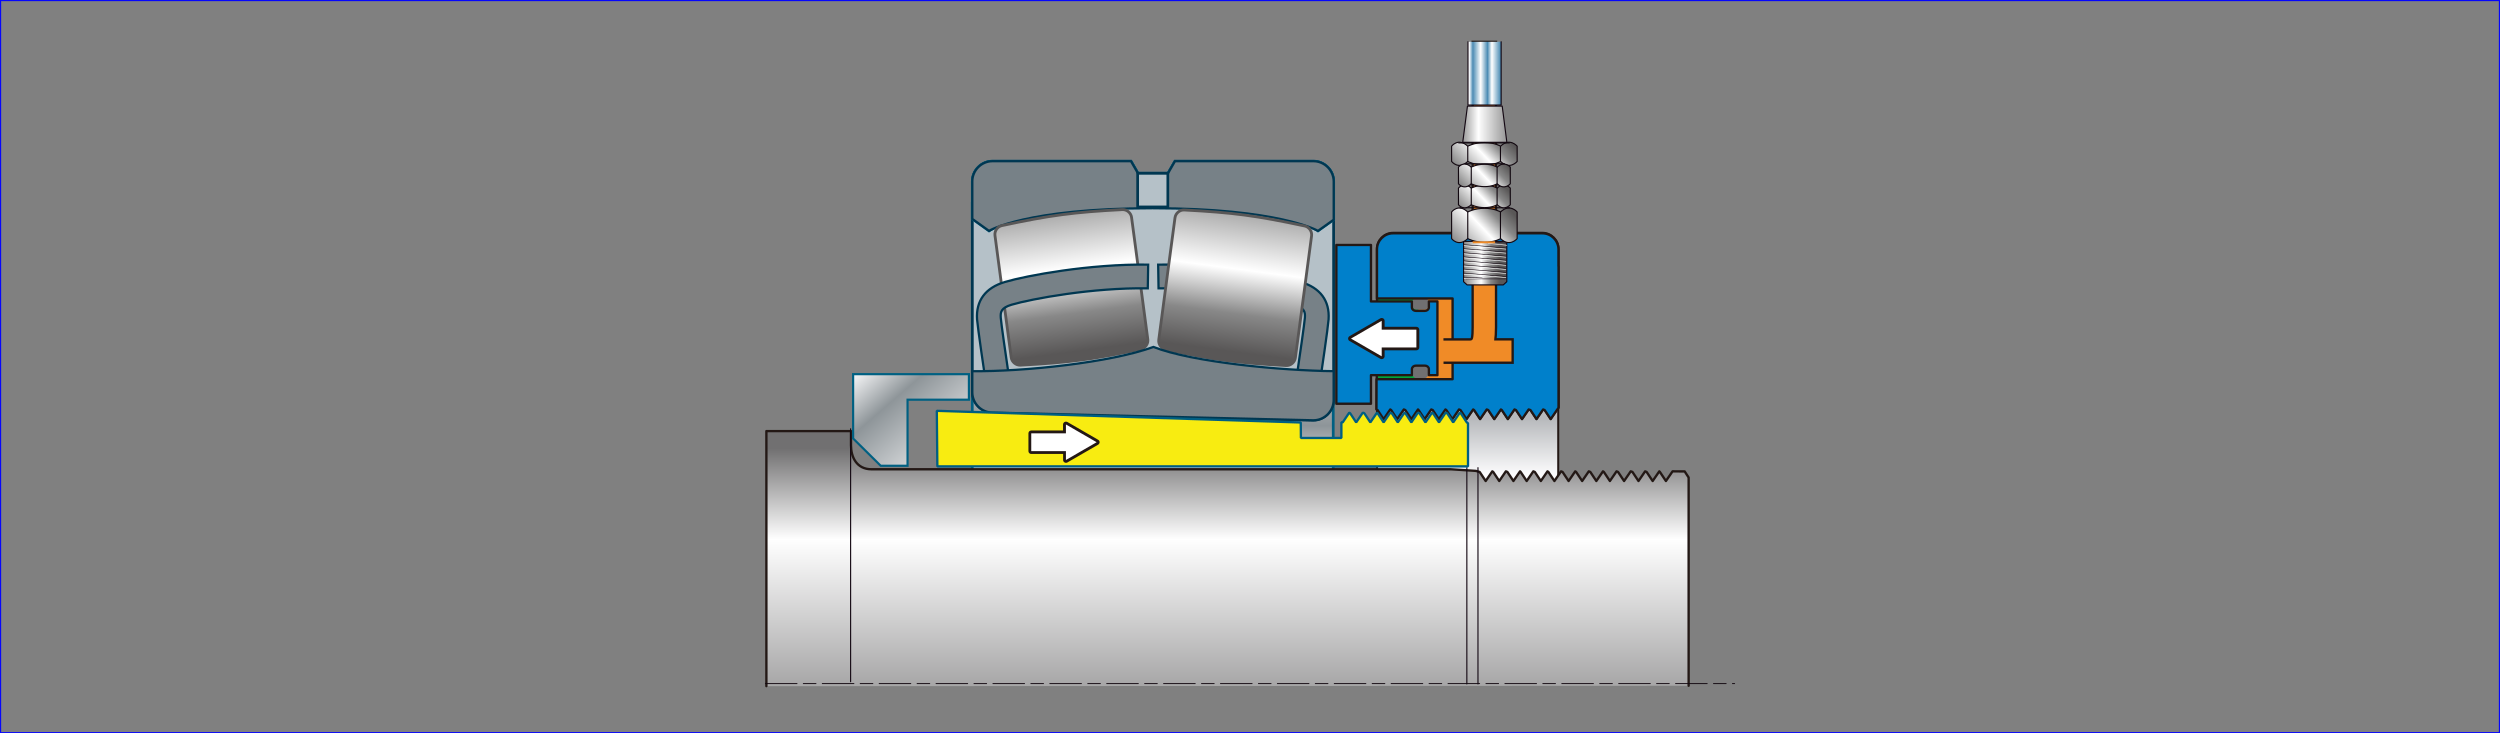 <?xml version="1.0" encoding="utf-8"?>
<!-- Generator: Adobe Illustrator 22.1.0, SVG Export Plug-In . SVG Version: 6.00 Build 0)  -->
<svg version="1.1" xmlns="http://www.w3.org/2000/svg" xmlns:xlink="http://www.w3.org/1999/xlink" x="0px" y="0px"
	 viewBox="0 0 3280 962" style="enable-background:new 0 0 3280 962;" xml:space="preserve">
<rect x="0" y="0" width="3280" height="962" fill="#808080" stroke="none"/>
<style type="text/css">
	.st0{fill:none;stroke:#0606FC;stroke-width:3;stroke-miterlimit:10;}
	.st1{clip-path:url(#SVGID_2_);fill:url(#SVGID_3_);}
	.st2{fill:none;stroke:#006082;stroke-width:3.567;}
	.st3{clip-path:url(#SVGID_5_);fill:url(#SVGID_6_);}
	.st4{fill:none;stroke:#231815;stroke-width:2.671;stroke-linecap:round;stroke-linejoin:round;}
	.st5{clip-path:url(#SVGID_8_);fill:url(#SVGID_9_);}
	.st6{clip-path:url(#SVGID_11_);fill:none;stroke:#231815;stroke-width:3.106;stroke-linecap:round;stroke-linejoin:round;}
	.st7{clip-path:url(#SVGID_13_);}
	.st8{clip-path:url(#SVGID_15_);fill:url(#SVGID_16_);}
	.st9{fill:none;stroke:#130712;stroke-width:1.488;stroke-linecap:round;stroke-linejoin:round;}
	.st10{clip-path:url(#SVGID_18_);}
	.st11{clip-path:url(#SVGID_20_);fill:url(#SVGID_21_);}
	.st12{clip-path:url(#SVGID_23_);}
	.st13{clip-path:url(#SVGID_25_);fill:url(#SVGID_26_);}
	
		.st14{fill:none;stroke:#120810;stroke-width:1.244;stroke-linecap:round;stroke-linejoin:bevel;stroke-dasharray:41.467,8.292,16.583,8.292;}
	.st15{clip-path:url(#SVGID_28_);fill:#00A73C;}
	.st16{clip-path:url(#SVGID_28_);fill:none;stroke:#231815;stroke-width:3.106;stroke-linecap:round;stroke-linejoin:round;}
	.st17{clip-path:url(#SVGID_28_);fill:none;stroke:#F08B27;stroke-width:29.756;}
	.st18{clip-path:url(#SVGID_28_);fill:#717071;}
	.st19{clip-path:url(#SVGID_28_);fill:#0080CB;}
	.st20{clip-path:url(#SVGID_28_);fill:#B5C1C8;}
	.st21{clip-path:url(#SVGID_28_);fill:none;stroke:#003751;stroke-width:3.567;}
	.st22{clip-path:url(#SVGID_28_);fill:#A8C3D9;}
	.st23{clip-path:url(#SVGID_28_);fill:none;stroke:#006082;stroke-width:3.567;}
	.st24{clip-path:url(#SVGID_28_);fill:#778187;}
	.st25{clip-path:url(#SVGID_28_);fill:none;stroke:#003751;stroke-width:2.976;}
	.st26{clip-path:url(#SVGID_30_);fill:url(#SVGID_31_);}
	.st27{clip-path:url(#SVGID_33_);fill:none;stroke:#595757;stroke-width:3.724;}
	.st28{clip-path:url(#SVGID_35_);fill:url(#SVGID_36_);}
	.st29{clip-path:url(#SVGID_38_);fill:none;stroke:#595757;stroke-width:3.724;}
	.st30{clip-path:url(#SVGID_38_);fill:#778187;}
	.st31{clip-path:url(#SVGID_38_);fill:none;stroke:#003751;stroke-width:2.976;}
	.st32{clip-path:url(#SVGID_38_);fill:#F8EC11;}
	.st33{clip-path:url(#SVGID_38_);fill:none;stroke:#005F83;stroke-width:3.054;stroke-linecap:round;stroke-linejoin:bevel;}
	.st34{clip-path:url(#SVGID_38_);fill:#FFFFFF;}
	.st35{clip-path:url(#SVGID_38_);fill:#231815;}
	.st36{clip-path:url(#SVGID_40_);fill:url(#SVGID_41_);}
	.st37{fill:none;stroke:#006082;stroke-width:2.862;}
	.st38{clip-path:url(#SVGID_43_);fill:#F08B27;}
	.st39{clip-path:url(#SVGID_43_);fill:none;stroke:#231815;stroke-width:3.106;stroke-miterlimit:10;}
	.st40{clip-path:url(#SVGID_43_);}
	.st41{clip-path:url(#SVGID_45_);}
	.st42{clip-path:url(#SVGID_47_);fill:url(#SVGID_48_);}
	.st43{clip-path:url(#SVGID_45_);fill:none;stroke:#130712;stroke-width:1.488;stroke-linecap:round;stroke-linejoin:round;}
	.st44{clip-path:url(#SVGID_50_);fill:url(#SVGID_51_);}
	.st45{clip-path:url(#SVGID_45_);fill:none;stroke:#130712;stroke-width:1.488;stroke-linecap:round;stroke-linejoin:bevel;}
	.st46{clip-path:url(#SVGID_53_);fill:url(#SVGID_54_);}
	.st47{clip-path:url(#SVGID_56_);fill:none;stroke:#120810;stroke-width:1.488;stroke-linecap:round;stroke-linejoin:bevel;}
	.st48{clip-path:url(#SVGID_45_);fill:none;stroke:#120810;stroke-width:1.488;stroke-linecap:round;stroke-linejoin:bevel;}
	.st49{clip-path:url(#SVGID_58_);fill:url(#SVGID_59_);}
	.st50{clip-path:url(#SVGID_61_);fill:none;stroke:#120810;stroke-width:1.488;stroke-linecap:round;stroke-linejoin:bevel;}
	.st51{clip-path:url(#SVGID_45_);fill:none;stroke:#130712;stroke-width:0.74;stroke-linecap:round;stroke-linejoin:bevel;}
	.st52{clip-path:url(#SVGID_63_);fill:url(#SVGID_64_);}
	.st53{clip-path:url(#SVGID_66_);fill:none;stroke:#120810;stroke-width:1.488;stroke-linecap:round;stroke-linejoin:bevel;}
	.st54{clip-path:url(#SVGID_68_);fill:url(#SVGID_69_);}
	.st55{clip-path:url(#SVGID_71_);fill:none;stroke:#120810;stroke-width:1.488;stroke-linecap:round;stroke-linejoin:bevel;}
	.st56{clip-path:url(#SVGID_45_);fill:none;stroke:#130712;stroke-width:0.74;stroke-linecap:round;stroke-linejoin:round;}
	.st57{clip-path:url(#SVGID_45_);fill:none;stroke:#FFFFFF;stroke-width:0.74;stroke-linecap:round;stroke-linejoin:round;}
	.st58{clip-path:url(#SVGID_73_);fill:url(#SVGID_74_);}
	.st59{clip-path:url(#SVGID_45_);fill:#F08B27;}
	.st60{clip-path:url(#SVGID_45_);fill:none;stroke:#F08B27;stroke-width:2.602;stroke-linejoin:round;}
	.st61{clip-path:url(#SVGID_43_);fill:#FFFFFF;}
	.st62{clip-path:url(#SVGID_43_);fill:#231815;}
</style>
<g id="图层_1">
	<g id="图层_2_1_">
		<rect class="st0" width="3280" height="962"/>
	</g>
</g>
<g id="图层_2">
	<g>
		<g>
			<defs>
				<polygon id="SVGID_1_" points="1275.7,266.7 1275.7,668.4 1275.7,668.4 1749.3,668.4 1749.3,266.7 1749.3,266.7 				"/>
			</defs>
			<clipPath id="SVGID_2_">
				<use xlink:href="#SVGID_1_"  style="overflow:visible;"/>
			</clipPath>
			
				<linearGradient id="SVGID_3_" gradientUnits="userSpaceOnUse" x1="-4787.701" y1="1601.897" x2="-4779" y2="1601.897" gradientTransform="matrix(-0.63 58.359 58.359 0.63 -94988.383 278693.656)">
				<stop  offset="0" style="stop-color:#8E9599"/>
				<stop  offset="0.197" style="stop-color:#FBFBFC"/>
				<stop  offset="0.511" style="stop-color:#8E9599"/>
				<stop  offset="0.663" style="stop-color:#FBFBFC"/>
				<stop  offset="0.944" style="stop-color:#6F7175"/>
				<stop  offset="1" style="stop-color:#6F7175"/>
			</linearGradient>
			<polygon class="st1" points="1753.6,266.7 1749.2,673.5 1271.3,668.4 1275.7,261.6 			"/>
		</g>
		<rect x="1275.6" y="266.7" class="st2" width="473.6" height="401.7"/>
		<g>
			<defs>
				<rect id="SVGID_4_" x="1806.7" y="501" width="237.7" height="389.8"/>
			</defs>
			<clipPath id="SVGID_5_">
				<use xlink:href="#SVGID_4_"  style="overflow:visible;"/>
			</clipPath>
			
				<linearGradient id="SVGID_6_" gradientUnits="userSpaceOnUse" x1="-4809.529" y1="1944.933" x2="-4800.829" y2="1944.933" gradientTransform="matrix(-6.000000e-07 14.569 14.569 6.000000e-07 -26410.865 70618.977)">
				<stop  offset="0" style="stop-color:#B7B9BC"/>
				<stop  offset="0.577" style="stop-color:#FBFBFC"/>
				<stop  offset="1" style="stop-color:#FBFBFC"/>
			</linearGradient>
			<rect x="1806.7" y="501" class="st3" width="237.7" height="389.8"/>
		</g>
		<rect x="1806.7" y="501" class="st4" width="237.7" height="389.8"/>
		<g>
			<defs>
				<path id="SVGID_7_" d="M1005.5,565.6v334.7l1209.7-0.6V626.4l-5.2-8l-15.9-0.1l-8.7,12.7l-7.9-11.9l-0.8-0.8l-8.7,12.7
					l-7.9-11.9l-2-0.8l-8.7,12.7l-7.9-11.9l-2.2-0.8h-0.1l-8.7,12.7l-7.9-11.9l-2-0.8l-8.7,12.7l-7.9-11.9l-1.2-0.8l-8.7,12.7
					l-7.9-11.9l-2-0.8l-8.7,12.7l-7.9-11.9l-1.2-0.8l-8.7,12.7l-7.9-11.9l-2-0.8l-8.7,12.7l-7.9-11.9l-1.2-0.8l-8.7,12.7l-7.9-11.9
					l-2-0.8l-8.7,12.7l-7.9-11.9l-0.8-0.8l-8.7,12.7l-7.9-11.9l-2-0.8l-8.7,12.7l-7.9-11.9l-1.2-0.8l-8.7,12.7l-7.9-11.9l-5.1-1.4
					l-32.4-2.2h-760.3c-19.8,0-27-16.1-27-31.5v-18.6H1005.5z"/>
			</defs>
			<clipPath id="SVGID_8_">
				<use xlink:href="#SVGID_7_"  style="overflow:visible;"/>
			</clipPath>
			
				<linearGradient id="SVGID_9_" gradientUnits="userSpaceOnUse" x1="-4782.23" y1="1596.554" x2="-4773.529" y2="1596.554" gradientTransform="matrix(-2.700000e-06 62.403 62.403 2.700000e-06 -98019.133 298970.281)">
				<stop  offset="0" style="stop-color:#717071"/>
				<stop  offset="8.000180e-02" style="stop-color:#717071"/>
				<stop  offset="0.3" style="stop-color:#FFFFFF"/>
				<stop  offset="0.87" style="stop-color:#717071"/>
				<stop  offset="1" style="stop-color:#717071"/>
			</linearGradient>
			<rect x="1005.5" y="565.6" class="st5" width="1209.7" height="334.7"/>
		</g>
		<g>
			<defs>
				<rect id="SVGID_10_" x="996.2" y="52.8" width="1287.6" height="856.5"/>
			</defs>
			<clipPath id="SVGID_11_">
				<use xlink:href="#SVGID_10_"  style="overflow:visible;"/>
			</clipPath>
			<path class="st6" d="M1005.5,900.2V565.6h111v18.6c0,15.3,7.2,31.5,27,31.5h760.3l32.4,2.1l5.1,1.4l7.9,11.9l8.7-12.7l1.2,0.8
				l7.9,11.9l8.7-12.7l2,0.8l7.9,11.9l8.7-12.7l0.8,0.8l7.9,11.9l8.7-12.7l2,0.8l7.9,11.9l8.7-12.7l1.2,0.8l7.9,11.9l8.7-12.7l2,0.8
				l7.9,11.9l8.7-12.7l1.2,0.8l7.9,11.9l8.7-12.7l2,0.8l7.9,11.9l8.7-12.7l1.2,0.8l7.9,11.9l8.7-12.7l2,0.8l7.9,11.9l8.7-12.7h0.1
				l2.2,0.8l7.9,11.9l8.7-12.7l2,0.8l7.9,11.9l8.7-12.7l0.8,0.8l7.9,11.9l8.7-12.7l15.9,0.1l5.2,8v273.2"/>
		</g>
		<g>
			<defs>
				<path id="SVGID_12_" d="M1116,894.4V562.6V894.4z"/>
			</defs>
			<clipPath id="SVGID_13_">
				<use xlink:href="#SVGID_12_"  style="overflow:visible;"/>
			</clipPath>
			<g class="st7">
				<defs>
					<path id="SVGID_14_" d="M1116,894.4V562.6V894.4z"/>
				</defs>
				<clipPath id="SVGID_15_">
					<use xlink:href="#SVGID_14_"  style="overflow:visible;"/>
				</clipPath>
				
					<linearGradient id="SVGID_16_" gradientUnits="userSpaceOnUse" x1="-4771.096" y1="1408.205" x2="-4762.395" y2="1408.205" gradientTransform="matrix(-2.900000e-06 -66.084 -66.084 2.900000e-06 94176.148 -314368.906)">
					<stop  offset="0" style="stop-color:#8E9599"/>
					<stop  offset="0.197" style="stop-color:#FBFBFC"/>
					<stop  offset="0.511" style="stop-color:#8E9599"/>
					<stop  offset="0.663" style="stop-color:#FBFBFC"/>
					<stop  offset="0.944" style="stop-color:#6F7175"/>
					<stop  offset="1" style="stop-color:#6F7175"/>
				</linearGradient>
				<rect x="1116" y="562.6" class="st8" width="0" height="331.8"/>
			</g>
		</g>
		<line class="st9" x1="1116" y1="562.6" x2="1116" y2="894.4"/>
		<g>
			<defs>
				<path id="SVGID_17_" d="M1924.5,897.3V613.6V897.3z"/>
			</defs>
			<clipPath id="SVGID_18_">
				<use xlink:href="#SVGID_17_"  style="overflow:visible;"/>
			</clipPath>
			<g class="st10">
				<defs>
					<path id="SVGID_19_" d="M1924.5,897.3V613.6V897.3z"/>
				</defs>
				<clipPath id="SVGID_20_">
					<use xlink:href="#SVGID_19_"  style="overflow:visible;"/>
				</clipPath>
				
					<linearGradient id="SVGID_21_" gradientUnits="userSpaceOnUse" x1="-4770.596" y1="1380.585" x2="-4761.895" y2="1380.585" gradientTransform="matrix(-2.500000e-06 -56.492 -56.492 2.500000e-06 79917.25 -268579.406)">
					<stop  offset="0" style="stop-color:#8E9599"/>
					<stop  offset="0.197" style="stop-color:#FBFBFC"/>
					<stop  offset="0.511" style="stop-color:#8E9599"/>
					<stop  offset="0.663" style="stop-color:#FBFBFC"/>
					<stop  offset="0.944" style="stop-color:#6F7175"/>
					<stop  offset="1" style="stop-color:#6F7175"/>
				</linearGradient>
				<path class="st11" d="M1924.5,897.3V613.6V897.3z"/>
			</g>
		</g>
		<line class="st9" x1="1924.5" y1="613.6" x2="1924.5" y2="897.3"/>
		<g>
			<defs>
				<path id="SVGID_22_" d="M1939.1,897.3V613.6V897.3z"/>
			</defs>
			<clipPath id="SVGID_23_">
				<use xlink:href="#SVGID_22_"  style="overflow:visible;"/>
			</clipPath>
			<g class="st12">
				<defs>
					<path id="SVGID_24_" d="M1939.1,897.3V613.6V897.3z"/>
				</defs>
				<clipPath id="SVGID_25_">
					<use xlink:href="#SVGID_24_"  style="overflow:visible;"/>
				</clipPath>
				
					<linearGradient id="SVGID_26_" gradientUnits="userSpaceOnUse" x1="-4770.596" y1="1380.356" x2="-4761.895" y2="1380.356" gradientTransform="matrix(-2.500000e-06 -56.492 -56.492 2.500000e-06 79918.93 -268579.406)">
					<stop  offset="0" style="stop-color:#8E9599"/>
					<stop  offset="0.197" style="stop-color:#FBFBFC"/>
					<stop  offset="0.511" style="stop-color:#8E9599"/>
					<stop  offset="0.663" style="stop-color:#FBFBFC"/>
					<stop  offset="0.944" style="stop-color:#6F7175"/>
					<stop  offset="1" style="stop-color:#6F7175"/>
				</linearGradient>
				<path class="st13" d="M1939.1,897.3V613.6V897.3z"/>
			</g>
		</g>
		<line class="st9" x1="1939.1" y1="613.6" x2="1939.1" y2="897.3"/>
		<line class="st14" x1="1004.2" y1="896.9" x2="2275.8" y2="896.9"/>
		<g>
			<defs>
				<rect id="SVGID_27_" x="996.2" y="52.8" width="1287.6" height="856.5"/>
			</defs>
			<clipPath id="SVGID_28_">
				<use xlink:href="#SVGID_27_"  style="overflow:visible;"/>
			</clipPath>
			<path class="st15" d="M1807.4,537.5l7.9,11.9l8.7-12.7l1.2,0.8l7.9,11.9l8.7-12.7l2,0.8l7.9,11.9l8.7-12.7l0.8,0.8l7.9,11.9
				l8.7-12.7l2,0.8l7.9,11.9l8.7-12.7l1.2,0.8l7.9,11.9l8.7-12.7l2,0.8l7.9,11.9l8.7-12.7l1.2,0.8l7.9,11.9l8.7-12.7l2,0.8l7.9,11.9
				l8.7-12.7l1.2,0.8l7.9,11.9l8.7-12.7l2,0.8l7.9,11.9l8.7-12.7l2.4,0.8l7.9,11.9l8.7-12.7l2,0.8l7.9,11.9l8.7-12.7l1.6-2.2V348.9
				l-0.1,0v-22.2c0-11.6-9.5-21.1-21.1-21.1h-195.9c-11.6,0-21.1,9.5-21.1,21.1v78.9l-0.4,131.1"/>
			<path class="st15" d="M1807.4,537.5l7.9,11.9l8.7-12.7l1.2,0.8l7.9,11.9l8.7-12.7l2,0.8l7.9,11.9l8.7-12.7l0.8,0.8l7.9,11.9
				l8.7-12.7l2,0.8l7.9,11.9l8.7-12.7l1.2,0.8l7.9,11.9l8.7-12.7l2,0.8l7.9,11.9l8.7-12.7l1.2,0.8l7.9,11.9l8.7-12.7l2,0.8l7.9,11.9
				l8.7-12.7l1.2,0.8l7.9,11.9l8.7-12.7l2,0.8l7.9,11.9l8.7-12.7l2.4,0.8l7.9,11.9l8.7-12.7l2,0.8l7.9,11.9l8.7-12.7l1.6-2.2V348.9
				l-0.1,0v-22.2c0-11.6-9.5-21.1-21.1-21.1h-195.9c-11.6,0-21.1,9.5-21.1,21.1v78.9l-0.4,131.1"/>
			<path class="st16" d="M1807.4,537.5l7.9,11.9l8.7-12.7l1.2,0.8l7.9,11.9l8.7-12.7l2,0.8l7.9,11.9l8.7-12.7l0.8,0.8l7.9,11.9
				l8.7-12.7l2,0.8l7.9,11.9l8.7-12.7l1.2,0.8l7.9,11.9l8.7-12.7l2,0.8l7.9,11.9l8.7-12.7l1.2,0.8l7.9,11.9l8.7-12.7l2,0.8l7.9,11.9
				l8.7-12.7l1.2,0.8l7.9,11.9l8.7-12.7l2,0.8l7.9,11.9l8.7-12.7l2.4,0.8l7.9,11.9l8.7-12.7l2,0.8l7.9,11.9l8.7-12.7l1.6-2.2V348.9
				l-0.1,0v-22.2c0-11.6-9.5-21.1-21.1-21.1h-195.9c-11.6,0-21.1,9.5-21.1,21.1v78.9l-0.4,131.1"/>
			<path class="st17" d="M1861,395.6h30.5c4.9,0,4.9,6.6,4.9,17.7v72.5c0,4.9-0.8,8.4-8.5,8.4h-25.3"/>
			<path class="st18" d="M1874,401.1c0,2.9-2.3,5.3-5.3,5.3h-10.2c-2.9,0-5.3-2.3-5.3-5.3v-5.2c0-2.9,2.4-5.3,5.3-5.3h10.2
				c2.9,0,5.3,2.4,5.3,5.3V401.1z"/>
			<path class="st18" d="M1874,490.8c0,2.9-2.3,5.3-5.3,5.3h-10.2c-2.9,0-5.3-2.4-5.3-5.3v-5.2c0-2.9,2.4-5.3,5.3-5.3h10.2
				c2.9,0,5.3,2.4,5.3,5.3V490.8z"/>
			<path class="st19" d="M1807.4,538l7.9,11.9l8.7-12.7l1.2,0.8l7.9,11.9l8.7-12.7l2,0.8l7.9,11.9l8.7-12.7l0.8,0.8l7.9,11.9
				l8.7-12.7l2,0.8l7.9,11.9l8.7-12.7l1.2,0.8l7.9,11.9l8.7-12.7l2,0.8l7.9,11.9l8.7-12.7l1.2,0.8l7.9,11.9l8.7-12.7l2,0.8l7.9,11.9
				l8.7-12.7l1.2,0.8l7.9,11.9l8.7-12.7l2,0.8l7.9,11.9l8.7-12.7l2.4,0.8l7.9,11.9l8.7-12.7l2,0.8l7.9,11.9l8.7-12.7l1.6-2.2V349.4
				l-0.1,0v-22.2c0-11.6-9.5-21.1-21.1-21.1h-195.9c-11.6,0-21.1,9.5-21.1,21.1v64.4h99.2v105.9H1806l-0.1,39.7l1.2,0.8"/>
			<path class="st16" d="M1807.4,538l7.9,11.9l8.7-12.7l1.2,0.8l7.9,11.9l8.7-12.7l2,0.8l7.9,11.9l8.7-12.7l0.8,0.8l7.9,11.9
				l8.7-12.7l2,0.8l7.9,11.9l8.7-12.7l1.2,0.8l7.9,11.9l8.7-12.7l2,0.8l7.9,11.9l8.7-12.7l1.2,0.8l7.9,11.9l8.7-12.7l2,0.8l7.9,11.9
				l8.7-12.7l1.2,0.8l7.9,11.9l8.7-12.7l2,0.8l7.9,11.9l8.7-12.7l2.4,0.8l7.9,11.9l8.7-12.7l2,0.8l7.9,11.9l8.7-12.7l1.6-2.2V349.4
				l-0.1,0v-22.2c0-11.6-9.5-21.1-21.1-21.1h-195.9c-11.6,0-21.1,9.5-21.1,21.1v64.4h99.2v105.9H1806l-0.1,39.7l1.2,0.8"/>
			<path class="st19" d="M1874.7,395.5v7.8c0,2.5-2.4,4.6-5.3,4.6h-11.7c-2.9,0-5.3-2-5.3-4.6v-7.8h-53.7v-74.1h-45.4v208.3h45.4
				v-37.5h53.7v-7.9c0-2.5,2.3-4.6,5.3-4.6h11.7c2.9,0,5.3,2,5.3,4.6v7.9h11.2v-96.8H1874.7z"/>
			<path class="st16" d="M1874.7,395.5v7.8c0,2.5-2.4,4.6-5.3,4.6h-11.7c-2.9,0-5.3-2-5.3-4.6v-7.8h-53.7v-74.1h-45.4v208.3h45.4
				v-37.5h53.7v-7.9c0-2.5,2.3-4.6,5.3-4.6h11.7c2.9,0,5.3,2,5.3,4.6v7.9h11.2v-96.8H1874.7z"/>
			<path class="st20" d="M1723.1,211.5h-181.5l-9.1,15.8h-39.6l-9.1-15.8h-181.5c-14.6,0-26.6,12-26.6,26.6v49.1v227.4
				c0,14.6,12,26.6,26.6,26.6l420.8,10.1c14.7,0,26.6-12,26.6-26.6V288.3v-50.1C1749.7,223.5,1737.7,211.5,1723.1,211.5"/>
			<path class="st21" d="M1723.1,211.5h-181.5l-9.1,15.8h-39.6l-9.1-15.8h-181.5c-14.6,0-26.6,12-26.6,26.6v49.1v227.4
				c0,14.6,12,26.6,26.6,26.6l420.8,10.1c14.7,0,26.6-12,26.6-26.6V288.3v-50.1C1749.7,223.5,1737.7,211.5,1723.1,211.5z"/>
			<path class="st22" d="M1723.1,211.5h-181.5l-9.1,15.8h-39.6l-9.1-15.8h-181.5c-14.6,0-26.6,12-26.6,26.6v49.1l21.9,15.7
				c0,0,48.6-35.2,215.6-35.2c166.9,0,216,35.2,216,35.2l20.6-14.7v-50.1C1749.7,223.5,1737.7,211.5,1723.1,211.5"/>
			<path class="st23" d="M1723.1,211.5h-181.5l-9.1,15.8h-39.6l-9.1-15.8h-181.5c-14.6,0-26.6,12-26.6,26.6v49.1l21.9,15.7
				c0,0,48.6-35.2,215.6-35.2c166.9,0,216,35.2,216,35.2l20.6-14.7v-50.1C1749.7,223.5,1737.7,211.5,1723.1,211.5z"/>
			<path class="st24" d="M1723.1,211.5h-181.5l-9.1,15.8h-39.6l-9.1-15.8h-181.5c-14.6,0-26.6,12-26.6,26.6v49.1l21.9,15.7
				c0,0,47.5-29.7,214.5-29.7s217.1,29.7,217.1,29.7l20.6-14.7v-50.1C1749.7,223.5,1737.7,211.5,1723.1,211.5"/>
			<path class="st25" d="M1723.1,211.5h-181.5l-9.1,15.8h-39.6l-9.1-15.8h-181.5c-14.6,0-26.6,12-26.6,26.6v49.1l21.9,15.7
				c0,0,47.5-29.7,214.5-29.7s217.1,29.7,217.1,29.7l20.6-14.7v-50.1C1749.7,223.5,1737.7,211.5,1723.1,211.5z"/>
			<rect x="1492.6" y="227.4" class="st20" width="39.6" height="44.1"/>
			<rect x="1492.6" y="227.4" class="st21" width="39.6" height="44.1"/>
			<path class="st24" d="M1732,500c1.1-7.2,10.4-70.5,11.1-81c1.6-24.5-10.9-41.4-36.4-49c-28.6-8.5-111.5-23.9-187.2-22.8l0.5,31.1
				c71.5-1.1,151.7,13.8,177.8,21.5c14,4.2,14.7,9.7,14.2,17.1c-0.5,7-6.8,50.8-10.9,78.5L1732,500z"/>
			<path class="st25" d="M1732,500c1.1-7.2,10.4-70.5,11.1-81c1.6-24.5-10.9-41.4-36.4-49c-28.6-8.5-111.5-23.9-187.2-22.8l0.5,31.1
				c71.5-1.1,151.7,13.8,177.8,21.5c14,4.2,14.7,9.7,14.2,17.1c-0.5,7-6.8,50.8-10.9,78.5L1732,500z"/>
		</g>
		<g>
			<defs>
				<path id="SVGID_29_" d="M1541.6,285.6c-8.5,64.1-12.8,96.1-21.3,160.1c-0.8,5.8,3.3,11.7,9,12.9c62.5,13.4,94.3,17.7,158.1,21
					c5.9,0.3,11.3-4.3,12.1-10.1c8.5-64,12.8-96,21.3-160.1c0.8-5.8-3.3-11.6-9-12.9c-62.5-13.4-94.3-17.7-158.1-21
					c-0.2,0-0.4,0-0.6,0C1547.4,275.5,1542.3,280,1541.6,285.6"/>
			</defs>
			<clipPath id="SVGID_30_">
				<use xlink:href="#SVGID_29_"  style="overflow:visible;"/>
			</clipPath>
			
				<linearGradient id="SVGID_31_" gradientUnits="userSpaceOnUse" x1="-4827.406" y1="1700.771" x2="-4818.706" y2="1700.771" gradientTransform="matrix(-3.944 29.686 29.686 3.944 -67890.141 136847.547)">
				<stop  offset="0" style="stop-color:#888888"/>
				<stop  offset="5.618000e-03" style="stop-color:#888888"/>
				<stop  offset="0.405" style="stop-color:#FFFFFF"/>
				<stop  offset="0.629" style="stop-color:#888888"/>
				<stop  offset="0.82" style="stop-color:#595757"/>
				<stop  offset="1" style="stop-color:#595757"/>
			</linearGradient>
			<polygon class="st26" points="1748.2,279.1 1718,506.3 1492.8,476.4 1523,249.1 			"/>
		</g>
		<g>
			<defs>
				<rect id="SVGID_32_" x="996.2" y="52.8" width="1287.6" height="856.5"/>
			</defs>
			<clipPath id="SVGID_33_">
				<use xlink:href="#SVGID_32_"  style="overflow:visible;"/>
			</clipPath>
			<path class="st27" d="M1699.5,469.5c-0.8,5.8-6.2,10.4-12.1,10.1c-63.8-3.4-95.6-7.6-158.1-21c-5.7-1.2-9.8-7.1-9-12.9
				c8.5-64.1,12.8-96.1,21.3-160.1c0.8-5.8,6.2-10.4,12.1-10.1c63.8,3.3,95.6,7.6,158.1,21c5.7,1.2,9.8,7.1,9,12.9
				C1712.2,373.5,1708,405.5,1699.5,469.5z"/>
		</g>
		<g>
			<defs>
				<path id="SVGID_34_" d="M1472.6,275c-63.8,3.3-95.6,7.6-158.1,21c-5.8,1.2-9.8,7.1-9,12.9c8.5,64.1,12.8,96.1,21.3,160.1
					c0.8,5.8,6.2,10.4,12.1,10.1c63.8-3.4,95.6-7.6,158.1-21c5.7-1.2,9.8-7.1,9-12.9c-8.5-64.1-12.8-96.1-21.3-160.1
					c-0.8-5.6-5.9-10.1-11.5-10.1C1473,275,1472.8,275,1472.6,275"/>
			</defs>
			<clipPath id="SVGID_35_">
				<use xlink:href="#SVGID_34_"  style="overflow:visible;"/>
			</clipPath>
			
				<linearGradient id="SVGID_36_" gradientUnits="userSpaceOnUse" x1="-4773.14" y1="1292.195" x2="-4764.439" y2="1292.195" gradientTransform="matrix(3.944 29.687 -29.687 3.944 58575.59 136852.609)">
				<stop  offset="0" style="stop-color:#888888"/>
				<stop  offset="5.618000e-03" style="stop-color:#888888"/>
				<stop  offset="0.405" style="stop-color:#FFFFFF"/>
				<stop  offset="0.629" style="stop-color:#888888"/>
				<stop  offset="0.82" style="stop-color:#595757"/>
				<stop  offset="1" style="stop-color:#595757"/>
			</linearGradient>
			<polygon class="st28" points="1278,278.5 1308.2,505.8 1533.4,475.9 1503.2,248.6 			"/>
		</g>
		<g>
			<defs>
				<rect id="SVGID_37_" x="996.2" y="52.8" width="1287.6" height="856.5"/>
			</defs>
			<clipPath id="SVGID_38_">
				<use xlink:href="#SVGID_37_"  style="overflow:visible;"/>
			</clipPath>
			<path class="st29" d="M1326.7,469c0.8,5.8,6.2,10.4,12.1,10.1c63.8-3.4,95.6-7.6,158.1-21c5.7-1.2,9.8-7.1,9-12.9
				c-8.5-64.1-12.8-96.1-21.3-160.1c-0.8-5.8-6.2-10.4-12.1-10.1c-63.8,3.3-95.6,7.6-158.1,21c-5.7,1.2-9.8,7.1-9,12.9
				C1314,372.9,1318.2,404.9,1326.7,469z"/>
			<path class="st30" d="M1293.1,500c-1.1-7.2-10.4-70.5-11.2-81c-1.6-24.5,11-41.4,36.4-49c28.6-8.5,111.5-23.9,188.1-22.8
				l-0.5,31.1c-72.4-1.1-152.6,13.8-178.7,21.5c-14,4.2-14.7,9.7-14.2,17.1c0.5,7,6.8,50.8,10.9,78.5L1293.1,500z"/>
			<path class="st31" d="M1293.1,500c-1.1-7.2-10.4-70.5-11.2-81c-1.6-24.5,11-41.4,36.4-49c28.6-8.5,111.5-23.9,188.1-22.8
				l-0.5,31.1c-72.4-1.1-152.6,13.8-178.7,21.5c-14,4.2-14.7,9.7-14.2,17.1c0.5,7,6.8,50.8,10.9,78.5L1293.1,500z"/>
			<path class="st30" d="M1749.7,487v37.8c0,14.6-12,26.6-26.6,26.6l-420.8-10.1c-14.6,0-26.6-12-26.6-26.6V487
				c67.4,0.7,181.4-11.3,237.6-31.8C1564.3,475.3,1681.2,486.2,1749.7,487"/>
			<path class="st31" d="M1749.7,487v37.8c0,14.6-12,26.6-26.6,26.6l-420.8-10.1c-14.6,0-26.6-12-26.6-26.6V487
				c67.4,0.7,181.4-11.3,237.6-31.8C1564.3,475.3,1681.2,486.2,1749.7,487z"/>
			<polygon class="st32" points="1926,555.3 1926,611.9 1229.8,611.9 1229.1,539 1706.6,554.3 1706.8,574.6 1759.9,574.6 
				1759.9,553.9 1761.6,554.2 1770.2,541.4 1771.4,542.2 1779.3,554.2 1788,541.4 1790,542.2 1797.9,554.2 1806.6,541.4 
				1807.4,542.2 1815.3,554.2 1824,541.4 1826,542.2 1833.9,554.2 1842.6,541.4 1843.8,542.2 1851.7,554.2 1860.3,541.4 
				1862.3,542.2 1870.2,554.2 1878.9,541.4 1880.1,542.2 1888,554.2 1896.7,541.4 1898.7,542.2 1906.6,554.2 1915.3,541.4 
				1916.5,542.2 1924.4,554.2 			"/>
			<polygon class="st33" points="1926,555.3 1926,611.9 1229.8,611.9 1229.1,539 1706.6,554.3 1706.8,574.6 1759.9,574.6 
				1759.9,553.9 1761.6,554.2 1770.2,541.4 1771.4,542.2 1779.3,554.2 1788,541.4 1790,542.2 1797.9,554.2 1806.6,541.4 
				1807.4,542.2 1815.3,554.2 1824,541.4 1826,542.2 1833.9,554.2 1842.6,541.4 1843.8,542.2 1851.7,554.2 1860.3,541.4 
				1862.3,542.2 1870.2,554.2 1878.9,541.4 1880.1,542.2 1888,554.2 1896.7,541.4 1898.7,542.2 1906.6,554.2 1915.3,541.4 
				1916.5,542.2 1924.4,554.2 			"/>
			<path class="st34" d="M1398.5,605.4c-0.3,0-0.6-0.1-0.9-0.3c-0.6-0.3-0.9-0.9-0.9-1.6v-9.8H1353c-1,0-1.9-0.8-1.9-1.9v-23.4
				c0-1,0.8-1.9,1.9-1.9h43.6v-9.8c0-0.7,0.4-1.3,0.9-1.6c0.3-0.2,0.6-0.3,0.9-0.3c0.3,0,0.6,0.1,0.9,0.3l40.3,23.3
				c0.6,0.3,0.9,0.9,0.9,1.6c0,0.7-0.4,1.3-0.9,1.6l-40.3,23.3C1399.1,605.3,1398.8,605.4,1398.5,605.4"/>
			<path class="st35" d="M1398.5,556.9l40.3,23.3l-40.3,23.3v-11.6H1353v-23.4h45.5V556.9 M1398.5,553.2c-0.6,0-1.3,0.2-1.9,0.5
				c-1.1,0.7-1.9,1.9-1.9,3.2v7.9H1353c-2.1,0-3.7,1.7-3.7,3.7v23.4c0,2.1,1.7,3.7,3.7,3.7h41.8v7.9c0,1.3,0.7,2.6,1.9,3.2
				c0.6,0.3,1.2,0.5,1.9,0.5c0.6,0,1.3-0.2,1.9-0.5l40.3-23.3c1.1-0.7,1.9-1.9,1.9-3.2c0-1.3-0.7-2.6-1.9-3.2l-40.3-23.3
				C1399.8,553.4,1399.1,553.2,1398.5,553.2"/>
		</g>
		<g>
			<defs>
				<polygon id="SVGID_39_" points="1119.3,490.9 1119.3,490.9 1119.3,575.3 1155.5,611.1 1190.7,611.1 1190.7,524.4 1271.2,524.4 
					1271.2,490.9 				"/>
			</defs>
			<clipPath id="SVGID_40_">
				<use xlink:href="#SVGID_39_"  style="overflow:visible;"/>
			</clipPath>
			
				<linearGradient id="SVGID_41_" gradientUnits="userSpaceOnUse" x1="-4850.915" y1="1394.057" x2="-4842.214" y2="1394.057" gradientTransform="matrix(-30.649 -35.506 -35.506 30.649 -97870.773 -214278.375)">
				<stop  offset="0" style="stop-color:#8E9599"/>
				<stop  offset="0.197" style="stop-color:#FBFBFC"/>
				<stop  offset="0.511" style="stop-color:#8E9599"/>
				<stop  offset="0.663" style="stop-color:#FBFBFC"/>
				<stop  offset="0.944" style="stop-color:#6F7175"/>
				<stop  offset="1" style="stop-color:#6F7175"/>
			</linearGradient>
			<polygon class="st36" points="1184.2,686.2 1059.9,542.2 1206.4,415.8 1330.6,559.8 			"/>
		</g>
		<polygon class="st37" points="1155.5,611.1 1190.7,611.1 1190.7,524.4 1271.2,524.4 1271.2,490.9 1119.3,490.9 1119.3,575.3 		"/>
		<g>
			<defs>
				<rect id="SVGID_42_" x="996.2" y="52.8" width="1287.6" height="856.5"/>
			</defs>
			<clipPath id="SVGID_43_">
				<use xlink:href="#SVGID_42_"  style="overflow:visible;"/>
			</clipPath>
			<path class="st38" d="M1893.9,475.9h24h2.4h3.6h60.7v-30.7h-22.7c0-0.2,0.1-0.4,0.1-0.6c0.2-1.7,0.4-3.5,0.5-5.2
				c0.2-3.4,0.3-6.8,0.3-10.2c0-3.1,0-6.4,0-9.6V54.9h-30.7v364.7c0,3.2,0,6.4,0,9.6c0,2.9-0.1,5.6-0.2,8.2c0,1.3-0.2,2.4-0.3,3.6
				c-0.1,1.2-0.3,1.6-0.4,2.4c-0.1,0.5-0.2,0.8-0.4,1.1c-0.4,0.6-1,0.8-1.8,0.8c-4.1,0-7.8,0-11.2,0h-24"/>
			<path class="st39" d="M1893.9,475.9h24h2.4h3.6h60.7v-30.7h-22.7c0-0.2,0.1-0.4,0.1-0.6c0.2-1.7,0.4-3.5,0.5-5.2
				c0.2-3.4,0.3-6.8,0.3-10.2c0-3.1,0-6.4,0-9.6V54.9h-30.7v364.7c0,3.2,0,6.4,0,9.6c0,2.9-0.1,5.6-0.2,8.2c0,1.3-0.2,2.4-0.3,3.6
				c-0.1,1.2-0.3,1.6-0.4,2.4c-0.1,0.5-0.2,0.8-0.4,1.1c-0.4,0.6-1,0.8-1.8,0.8c-4.1,0-7.8,0-11.2,0h-24"/>
			<g class="st40">
				<g>
					<defs>
						<rect id="SVGID_44_" x="1903.7" y="54.1" width="87.5" height="320.5"/>
					</defs>
					<clipPath id="SVGID_45_">
						<use xlink:href="#SVGID_44_"  style="overflow:visible;"/>
					</clipPath>
					<g class="st41">
						<defs>
							<polygon id="SVGID_46_" points="1925.3,139.2 1919.1,186.7 1977,186.7 1970.9,139.2 							"/>
						</defs>
						<clipPath id="SVGID_47_">
							<use xlink:href="#SVGID_46_"  style="overflow:visible;"/>
						</clipPath>
						
							<linearGradient id="SVGID_48_" gradientUnits="userSpaceOnUse" x1="-5313.884" y1="1566.723" x2="-5305.184" y2="1566.723" gradientTransform="matrix(-12.198 0 0 -12.198 -62836.164 19273.742)">
							<stop  offset="0" style="stop-color:#888888"/>
							<stop  offset="5.618000e-03" style="stop-color:#888888"/>
							<stop  offset="0.405" style="stop-color:#FFFFFF"/>
							<stop  offset="0.629" style="stop-color:#888888"/>
							<stop  offset="0.82" style="stop-color:#595757"/>
							<stop  offset="1" style="stop-color:#595757"/>
						</linearGradient>
						<rect x="1919.1" y="139.2" class="st42" width="57.9" height="47.5"/>
					</g>
					<polygon class="st43" points="1977,186.7 1970.9,139.2 1925.3,139.2 1919.1,186.7 					"/>
					<g class="st41">
						<defs>
							<polygon id="SVGID_49_" points="1920.2,316.7 1920.2,369.6 1924.9,373.8 1972.3,373.8 1976.9,369.6 1976.9,316.7 							"/>
						</defs>
						<clipPath id="SVGID_50_">
							<use xlink:href="#SVGID_49_"  style="overflow:visible;"/>
						</clipPath>
						
							<linearGradient id="SVGID_51_" gradientUnits="userSpaceOnUse" x1="-3770.682" y1="1603.473" x2="-3761.981" y2="1603.473" gradientTransform="matrix(6.511 0 0 -6.511 26471.234 10785.489)">
							<stop  offset="0" style="stop-color:#888888"/>
							<stop  offset="5.618000e-03" style="stop-color:#888888"/>
							<stop  offset="0.405" style="stop-color:#FFFFFF"/>
							<stop  offset="0.629" style="stop-color:#888888"/>
							<stop  offset="0.82" style="stop-color:#595757"/>
							<stop  offset="1" style="stop-color:#595757"/>
						</linearGradient>
						<rect x="1920.2" y="316.7" class="st44" width="56.6" height="57.2"/>
					</g>
					<polygon class="st45" points="1976.9,369.6 1976.9,316.7 1920.2,316.7 1920.2,369.6 1924.9,373.8 1972.3,373.8 					"/>
					<g class="st41">
						<defs>
							<path id="SVGID_52_" d="M1968.8,278.1c0,0-8-4.8-21.2-4.8c-13.1,0-21.9,4.8-21.9,4.8c-12.5-11.7-21.2,0-21.2,0v35
								c0,0,8.8,11.7,21.2,0c0,0,8.8,4.8,21.9,4.8c13.2,0,21.2-4.8,21.2-4.8c12,11.7,21.7,0,21.7,0v-35c0,0-4.3-5.2-10.8-5.2
								C1976.6,272.9,1972.8,274.2,1968.8,278.1"/>
						</defs>
						<clipPath id="SVGID_53_">
							<use xlink:href="#SVGID_52_"  style="overflow:visible;"/>
						</clipPath>
						
							<linearGradient id="SVGID_54_" gradientUnits="userSpaceOnUse" x1="-4324.202" y1="1156.333" x2="-4315.501" y2="1156.333" gradientTransform="matrix(8.473 -7.997 -7.997 -8.473 47800.223 -24457.352)">
							<stop  offset="0" style="stop-color:#888888"/>
							<stop  offset="5.618000e-03" style="stop-color:#888888"/>
							<stop  offset="0.405" style="stop-color:#FFFFFF"/>
							<stop  offset="0.629" style="stop-color:#888888"/>
							<stop  offset="0.82" style="stop-color:#595757"/>
							<stop  offset="1" style="stop-color:#595757"/>
						</linearGradient>
						<polygon class="st46" points="1875.4,293.9 1950,223.4 2019.7,297.3 1945,367.7 						"/>
					</g>
					<g class="st41">
						<defs>
							<rect id="SVGID_55_" x="1903.7" y="54.1" width="87.5" height="320.5"/>
						</defs>
						<clipPath id="SVGID_56_">
							<use xlink:href="#SVGID_55_"  style="overflow:visible;"/>
						</clipPath>
						<path class="st47" d="M1990.5,278.1c0,0-9.7-11.7-21.7,0c0,0-8-4.8-21.2-4.8c-13.1,0-21.9,4.8-21.9,4.8
							c-12.5-11.7-21.2,0-21.2,0v35c0,0,8.8,11.7,21.2,0c0,0,8.8,4.8,21.9,4.8c13.2,0,21.2-4.8,21.2-4.8c12,11.7,21.7,0,21.7,0
							V278.1z"/>
					</g>
					<line class="st48" x1="1925.7" y1="313.1" x2="1925.7" y2="278.4"/>
					<line class="st48" x1="1968.6" y1="313.1" x2="1968.6" y2="278.4"/>
					<g class="st41">
						<defs>
							<path id="SVGID_57_" d="M1904.5,191.8v20c0,0,8.8,11.7,21.2,0c0,0,8.8,4.8,21.9,4.8c13.2,0,21.2-4.8,21.2-4.8
								c12,11.7,21.7,0,21.7,0v-20c0,0-4.3-5.2-10.8-5.2c-3.2,0-7,1.3-10.9,5.2c0,0-8-4.8-21.2-4.8c-13.1,0-21.9,4.8-21.9,4.8
								c-4.2-3.9-7.9-5.2-11-5.2C1908.4,186.6,1904.5,191.8,1904.5,191.8"/>
						</defs>
						<clipPath id="SVGID_58_">
							<use xlink:href="#SVGID_57_"  style="overflow:visible;"/>
						</clipPath>
						
							<linearGradient id="SVGID_59_" gradientUnits="userSpaceOnUse" x1="-4257.598" y1="1116.157" x2="-4248.897" y2="1116.157" gradientTransform="matrix(7.466 -7.047 -7.047 -7.466 41574.785 -21439.693)">
							<stop  offset="0" style="stop-color:#888888"/>
							<stop  offset="5.618000e-03" style="stop-color:#888888"/>
							<stop  offset="0.405" style="stop-color:#FFFFFF"/>
							<stop  offset="0.629" style="stop-color:#888888"/>
							<stop  offset="0.82" style="stop-color:#595757"/>
							<stop  offset="1" style="stop-color:#595757"/>
						</linearGradient>
						<polygon class="st49" points="1886.1,204 1950,143.7 2008.9,206.1 1945,266.5 						"/>
					</g>
					<g class="st41">
						<defs>
							<rect id="SVGID_60_" x="1903.7" y="54.1" width="87.5" height="320.5"/>
						</defs>
						<clipPath id="SVGID_61_">
							<use xlink:href="#SVGID_60_"  style="overflow:visible;"/>
						</clipPath>
						<path class="st50" d="M1990.5,191.8c0,0-9.7-11.7-21.7,0c0,0-8-4.8-21.2-4.8c-13.1,0-21.9,4.8-21.9,4.8
							c-12.5-11.7-21.2,0-21.2,0v20c0,0,8.8,11.7,21.2,0c0,0,8.8,4.8,21.9,4.8c13.2,0,21.2-4.8,21.2-4.8c12,11.7,21.7,0,21.7,0
							V191.8z"/>
					</g>
					<line class="st48" x1="1925.7" y1="211.8" x2="1925.7" y2="192.2"/>
					<line class="st48" x1="1968.6" y1="211.8" x2="1968.6" y2="192.2"/>
					<line class="st51" x1="1923.2" y1="365.9" x2="1975.4" y2="365.9"/>
					<line class="st48" x1="1915.5" y1="272.6" x2="1980.5" y2="272.6"/>
					<g class="st41">
						<defs>
							<path id="SVGID_62_" d="M1964.4,246.8c0,0-6.4-3.8-16.8-3.8c-10.4,0-17.3,3.8-17.3,3.8c-9.8-9.2-16.8,0-16.8,0v21.8
								c0,0,7,9.2,16.8,0c0,0,6.9,3.8,17.3,3.8c10.4,0,16.8-3.8,16.8-3.8c9.4,9.2,17.1,0,17.1,0v-21.8c0,0-3.4-4.1-8.5-4.1
								C1970.5,242.7,1967.5,243.7,1964.4,246.8"/>
						</defs>
						<clipPath id="SVGID_63_">
							<use xlink:href="#SVGID_62_"  style="overflow:visible;"/>
						</clipPath>
						
							<linearGradient id="SVGID_64_" gradientUnits="userSpaceOnUse" x1="-4165.403" y1="1041.966" x2="-4156.703" y2="1041.966" gradientTransform="matrix(6.301 -5.947 -5.947 -6.301 34365.234 -17926.106)">
							<stop  offset="0" style="stop-color:#888888"/>
							<stop  offset="5.618000e-03" style="stop-color:#888888"/>
							<stop  offset="0.405" style="stop-color:#FFFFFF"/>
							<stop  offset="0.629" style="stop-color:#888888"/>
							<stop  offset="0.82" style="stop-color:#595757"/>
							<stop  offset="1" style="stop-color:#595757"/>
						</linearGradient>
						<polygon class="st52" points="1893.4,256.5 1949.5,203.6 2001.6,258.8 1945.5,311.7 						"/>
					</g>
					<g class="st41">
						<defs>
							<rect id="SVGID_65_" x="1903.7" y="54.1" width="87.5" height="320.5"/>
						</defs>
						<clipPath id="SVGID_66_">
							<use xlink:href="#SVGID_65_"  style="overflow:visible;"/>
						</clipPath>
						<path class="st53" d="M1981.5,246.8c0,0-7.7-9.2-17.1,0c0,0-6.4-3.8-16.8-3.8c-10.4,0-17.3,3.8-17.3,3.8
							c-9.8-9.2-16.8,0-16.8,0v21.8c0,0,7,9.2,16.8,0c0,0,6.9,3.8,17.3,3.8c10.4,0,16.8-3.8,16.8-3.8c9.4,9.2,17.1,0,17.1,0V246.8z"
							/>
					</g>
					<line class="st48" x1="1930.3" y1="268.6" x2="1930.3" y2="247"/>
					<line class="st48" x1="1964.2" y1="268.6" x2="1964.2" y2="247"/>
					<line class="st48" x1="1922.2" y1="242.4" x2="1973.6" y2="242.4"/>
					<g class="st41">
						<defs>
							<path id="SVGID_67_" d="M1913.5,219.3v21.8c0,0,7,9.2,16.8,0c0,0,6.9,3.8,17.3,3.8c10.4,0,16.8-3.8,16.8-3.8
								c9.4,9.2,17.1,0,17.1,0v-21.8c0,0-3.4-4.1-8.5-4.1c-2.5,0-5.5,1-8.6,4.1c0,0-6.4-3.8-16.8-3.8c-10.4,0-17.3,3.8-17.3,3.8
								c-3.3-3.1-6.2-4.1-8.7-4.1C1916.6,215.2,1913.5,219.3,1913.5,219.3"/>
						</defs>
						<clipPath id="SVGID_68_">
							<use xlink:href="#SVGID_67_"  style="overflow:visible;"/>
						</clipPath>
						
							<linearGradient id="SVGID_69_" gradientUnits="userSpaceOnUse" x1="-4163.616" y1="1043.895" x2="-4154.916" y2="1043.895" gradientTransform="matrix(6.302 -5.948 -5.948 -6.302 34374.016 -17933.535)">
							<stop  offset="0" style="stop-color:#888888"/>
							<stop  offset="5.618000e-03" style="stop-color:#888888"/>
							<stop  offset="0.405" style="stop-color:#FFFFFF"/>
							<stop  offset="0.629" style="stop-color:#888888"/>
							<stop  offset="0.82" style="stop-color:#595757"/>
							<stop  offset="1" style="stop-color:#595757"/>
						</linearGradient>
						<polygon class="st54" points="1896,231.7 1949.5,181.2 1999,233.8 1945.5,284.2 						"/>
					</g>
					<g class="st41">
						<defs>
							<rect id="SVGID_70_" x="1903.7" y="54.1" width="87.5" height="320.5"/>
						</defs>
						<clipPath id="SVGID_71_">
							<use xlink:href="#SVGID_70_"  style="overflow:visible;"/>
						</clipPath>
						<path class="st55" d="M1981.5,219.3c0,0-7.7-9.2-17.1,0c0,0-6.4-3.8-16.8-3.8c-10.4,0-17.3,3.8-17.3,3.8
							c-9.8-9.2-16.8,0-16.8,0v21.8c0,0,7,9.2,16.8,0c0,0,6.9,3.8,17.3,3.8c10.4,0,16.8-3.8,16.8-3.8c9.4,9.2,17.1,0,17.1,0V219.3z"
							/>
					</g>
					<line class="st48" x1="1930.3" y1="241.1" x2="1930.3" y2="219.5"/>
					<line class="st48" x1="1964.2" y1="241.1" x2="1964.2" y2="219.5"/>
					<line class="st48" x1="1922.2" y1="214.9" x2="1973.6" y2="214.9"/>
					<line class="st56" x1="1921" y1="321" x2="1975.7" y2="325.3"/>
					<line class="st57" x1="1921" y1="322.4" x2="1975.7" y2="326.8"/>
					<line class="st56" x1="1921" y1="326.3" x2="1975.7" y2="330.6"/>
					<line class="st57" x1="1921" y1="327.8" x2="1975.7" y2="332.1"/>
					<line class="st56" x1="1921" y1="331.6" x2="1975.7" y2="336"/>
					<line class="st57" x1="1921" y1="333.1" x2="1975.7" y2="337.4"/>
					<line class="st56" x1="1921" y1="337" x2="1975.7" y2="341.3"/>
					<line class="st57" x1="1921" y1="338.4" x2="1975.7" y2="342.8"/>
					<line class="st56" x1="1921" y1="342.3" x2="1975.7" y2="346.7"/>
					<line class="st57" x1="1921" y1="343.7" x2="1975.7" y2="348.1"/>
					<line class="st56" x1="1921" y1="347.6" x2="1975.7" y2="352"/>
					<line class="st57" x1="1921" y1="349.1" x2="1975.7" y2="353.5"/>
					<line class="st56" x1="1921" y1="353" x2="1975.7" y2="357.3"/>
					<line class="st57" x1="1921" y1="354.4" x2="1975.7" y2="358.8"/>
					<line class="st56" x1="1921" y1="358.3" x2="1975.7" y2="362.7"/>
					<line class="st57" x1="1921" y1="359.8" x2="1975.7" y2="364.1"/>
					<line class="st56" x1="1921" y1="363.6" x2="1944.6" y2="364.7"/>
					<line class="st57" x1="1921" y1="365.1" x2="1944.6" y2="366.1"/>
					<line class="st56" x1="1952.6" y1="317.8" x2="1976.2" y2="318.9"/>
					<line class="st57" x1="1952.6" y1="319.3" x2="1977" y2="321.8"/>
					<line class="st48" x1="1913.9" y1="187.5" x2="1980.2" y2="187.5"/>
					<g class="st41">
						<defs>
							<rect id="SVGID_72_" x="1926" y="54.8" width="43.5" height="83"/>
						</defs>
						<clipPath id="SVGID_73_">
							<use xlink:href="#SVGID_72_"  style="overflow:visible;"/>
						</clipPath>
						
							<linearGradient id="SVGID_74_" gradientUnits="userSpaceOnUse" x1="-3467.732" y1="1679.751" x2="-3459.033" y2="1679.751" gradientTransform="matrix(5.005 0 0 -5.005 19281.133 8503.088)">
							<stop  offset="0" style="stop-color:#FFFFFF"/>
							<stop  offset="6.179810e-02" style="stop-color:#FFFFFF"/>
							<stop  offset="0.169" style="stop-color:#4C8CB4"/>
							<stop  offset="0.405" style="stop-color:#FFFFFF"/>
							<stop  offset="0.612" style="stop-color:#4C8CB4"/>
							<stop  offset="0.742" style="stop-color:#FFFFFF"/>
							<stop  offset="1" style="stop-color:#4C8CB4"/>
						</linearGradient>
						<rect x="1926" y="54.8" class="st58" width="43.5" height="83"/>
					</g>
					<polyline class="st43" points="1969.5,54.8 1969.5,137.8 1926,137.8 1926,54.8 					"/>
					<path class="st59" d="M1932.1,317.9h29.4H1932.1z"/>
					<line class="st60" x1="1961.6" y1="317.9" x2="1932.1" y2="317.9"/>
				</g>
			</g>
			<path class="st61" d="M1812.8,469.4c-0.3,0-0.6-0.1-0.9-0.2l-40.3-23.3c-0.6-0.3-0.9-0.9-0.9-1.6c0-0.7,0.4-1.3,0.9-1.6
				l40.3-23.3c0.3-0.2,0.6-0.3,0.9-0.3c0.3,0,0.6,0.1,0.9,0.3c0.6,0.3,0.9,0.9,0.9,1.6v9.8h43.6c1,0,1.9,0.8,1.9,1.9v23.4
				c0,1-0.8,1.9-1.9,1.9h-43.6v9.8c0,0.7-0.4,1.3-0.9,1.6C1813.4,469.3,1813.1,469.4,1812.8,469.4"/>
			<path class="st62" d="M1812.8,420.9v11.6h45.5v23.4h-45.5v11.6l-40.3-23.3L1812.8,420.9 M1812.8,417.2c-0.6,0-1.3,0.2-1.9,0.5
				l-40.3,23.3c-1.1,0.7-1.9,1.9-1.9,3.2c0,1.3,0.7,2.6,1.9,3.2l40.3,23.3c0.6,0.3,1.2,0.5,1.9,0.5c0.6,0,1.3-0.2,1.9-0.5
				c1.1-0.7,1.9-1.9,1.9-3.2v-7.9h41.8c2.1,0,3.7-1.7,3.7-3.7v-23.4c0-2.1-1.7-3.7-3.7-3.7h-41.8v-7.9c0-1.3-0.7-2.6-1.9-3.2
				C1814.1,417.4,1813.4,417.2,1812.8,417.2"/>
		</g>
	</g>
</g>
</svg>

